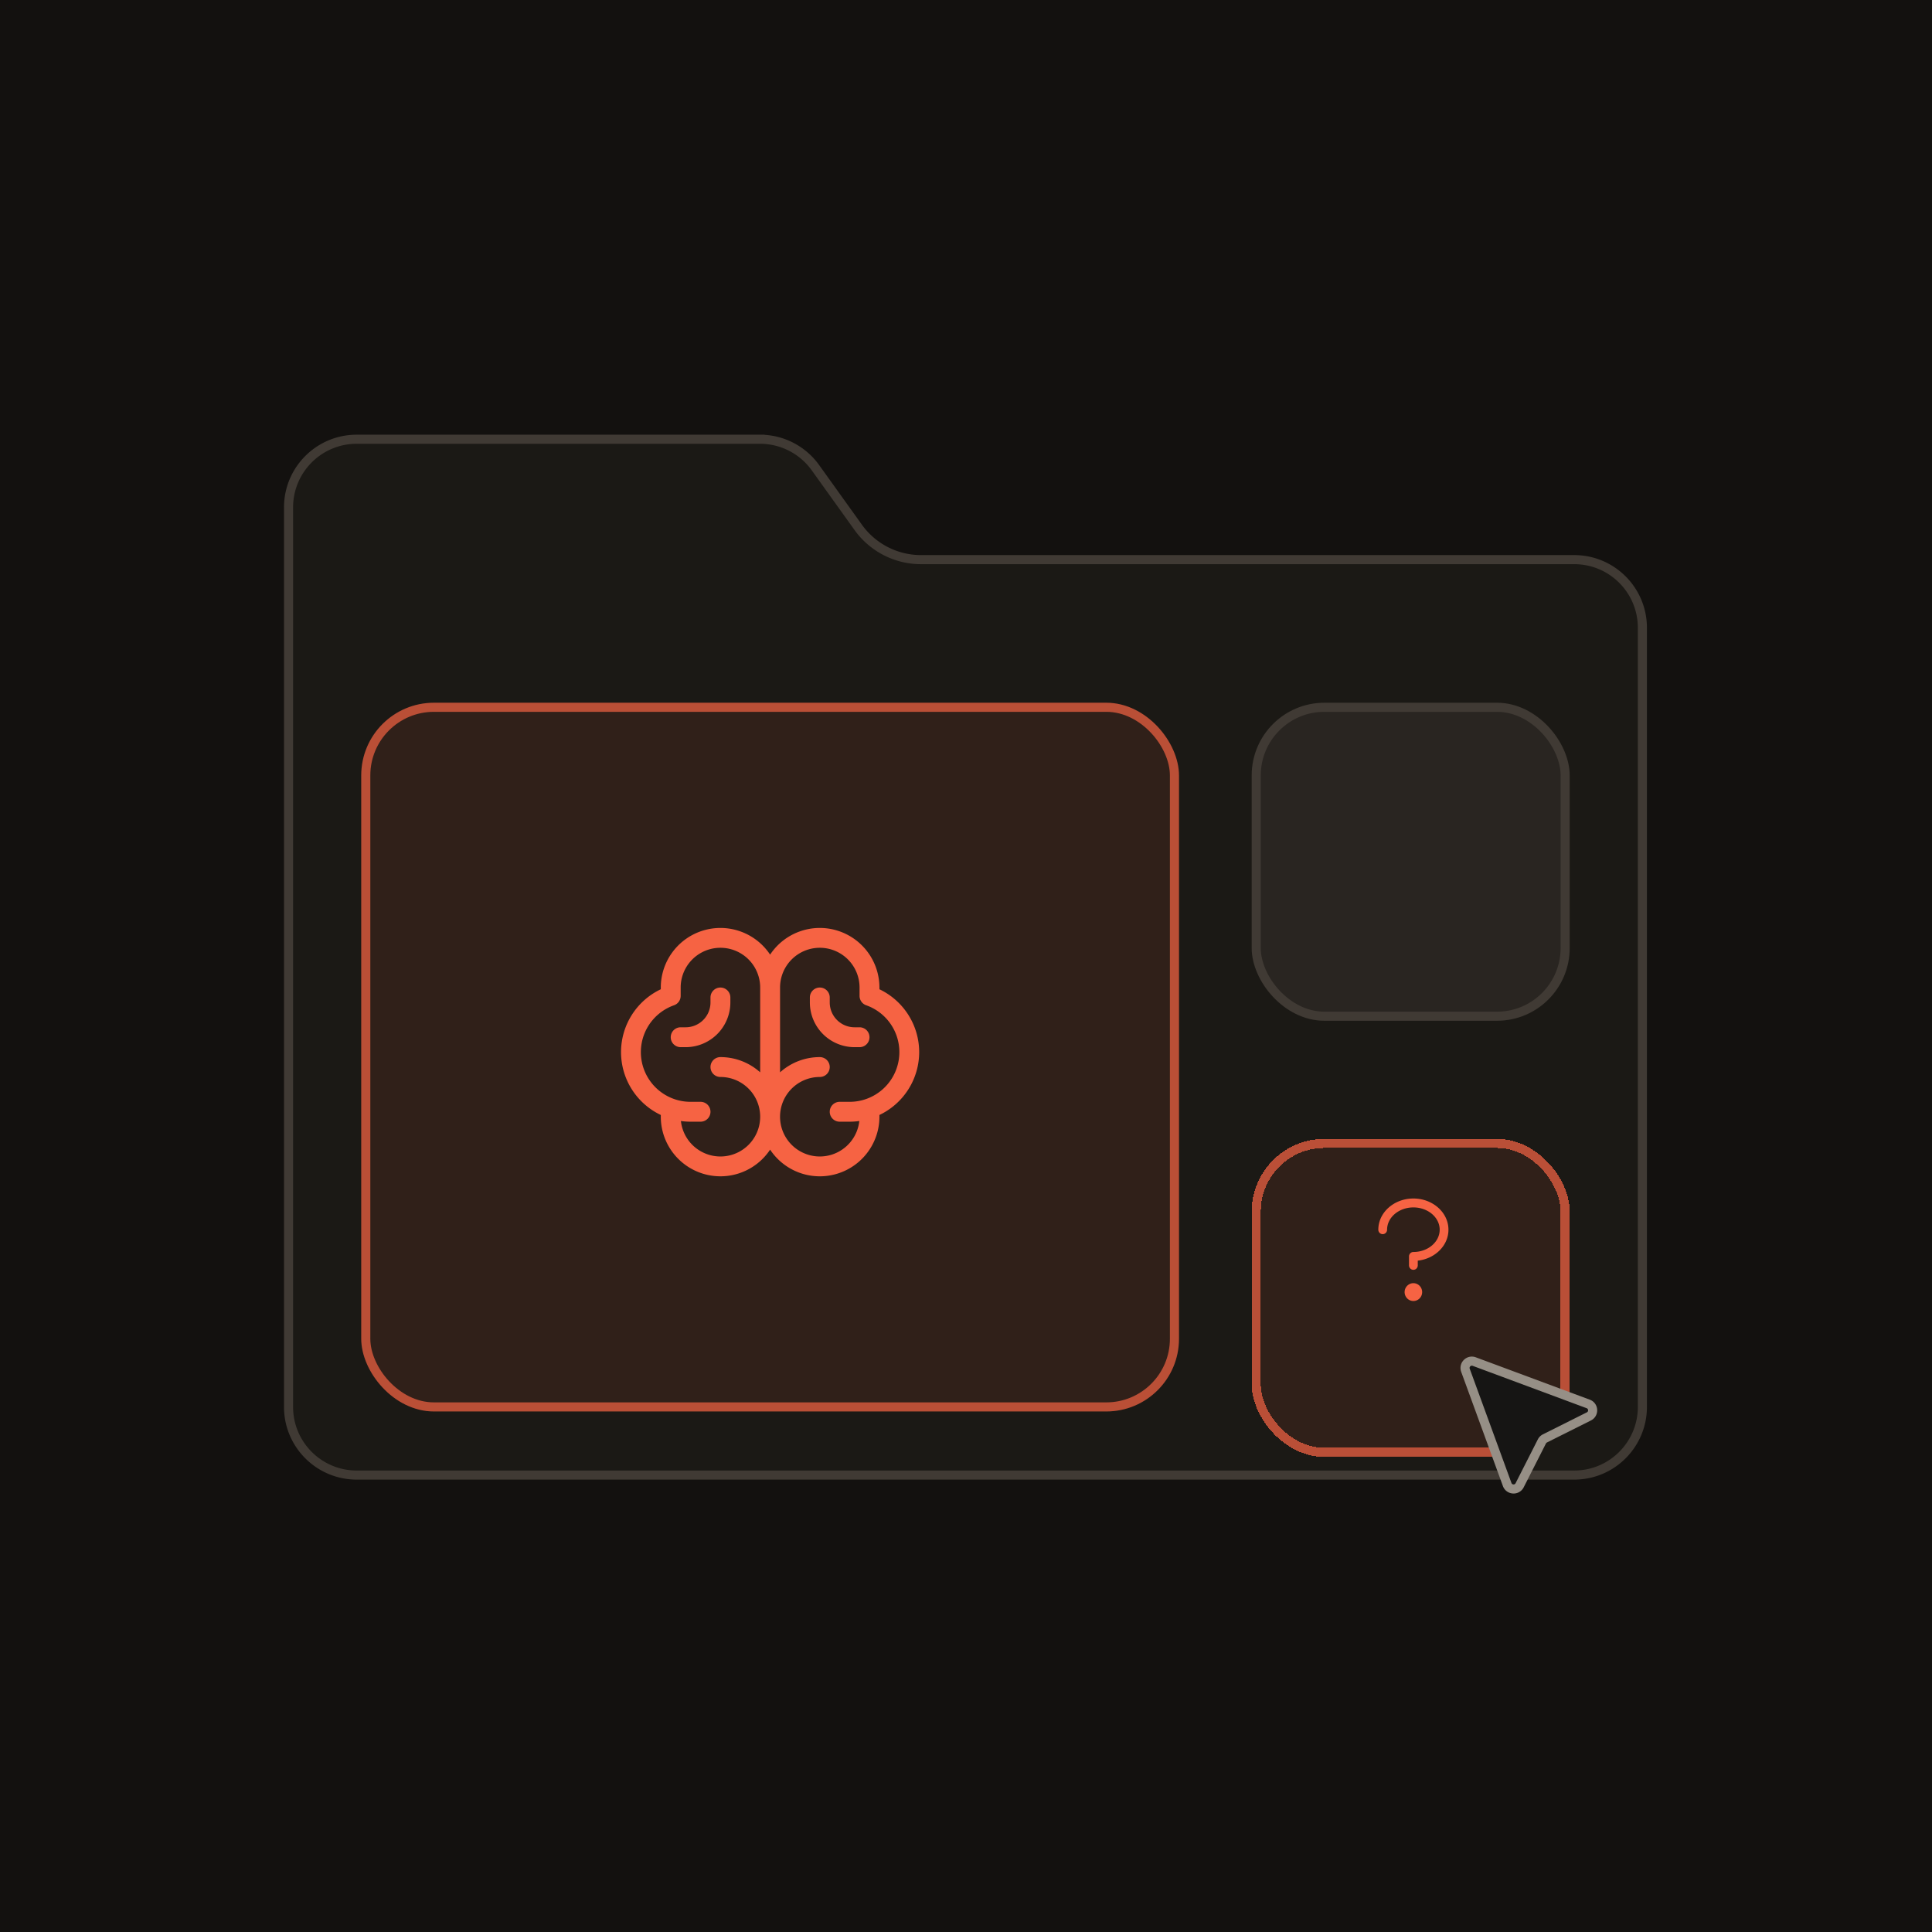 <svg xmlns="http://www.w3.org/2000/svg" width="1000" height="1000" fill="none"><path fill="#13110F" d="M0 0h1000v1000H0z"/><path fill="#1B1915" stroke="#403A34" stroke-width="4.703" d="M850.094 324.938v403.28c0 19.48-15.792 35.272-35.272 35.272H184.624c-19.481 0-35.273-15.792-35.273-35.272V262.624c0-19.481 15.792-35.273 35.273-35.273h208.774a35.273 35.273 0 0 1 28.666 14.72l22.164 30.913a39.977 39.977 0 0 0 32.488 16.682h338.106c19.48 0 35.272 15.792 35.272 35.272z"/><rect width="423.267" height="366.832" x="186.975" y="363.738" fill="#F66343" fill-opacity=".1" rx="37.624"/><rect width="418.565" height="362.129" x="189.327" y="366.089" stroke="#F66343" stroke-opacity=".7" stroke-width="4.703" rx="35.272"/><rect width="159.901" height="159.901" x="650.218" y="366.089" fill="#292521" stroke="#403A34" stroke-width="4.703" rx="35.272"/><g filter="url(#a)" shape-rendering="crispEdges"><rect width="164.604" height="164.604" x="647.867" y="565.965" fill="#F66343" fill-opacity=".1" rx="37.624"/><rect width="159.901" height="159.901" x="650.218" y="568.317" stroke="#F66343" stroke-opacity=".7" stroke-width="4.703" rx="35.272"/></g><path fill="#F66343" d="M749.715 636.491c0 8.221-6.939 15.026-15.881 16.02v2.434a2.33 2.33 0 0 1-.665 1.631 2.249 2.249 0 0 1-1.604.676 2.25 2.25 0 0 1-1.605-.676 2.328 2.328 0 0 1-.664-1.631v-4.614c0-.611.239-1.198.664-1.631a2.254 2.254 0 0 1 1.605-.675c7.507 0 13.613-5.173 13.613-11.534 0-6.361-6.106-11.534-13.613-11.534s-13.613 5.173-13.613 11.534c0 .612-.239 1.198-.665 1.631a2.247 2.247 0 0 1-1.604.676 2.247 2.247 0 0 1-1.604-.676 2.325 2.325 0 0 1-.665-1.631c0-8.904 8.142-16.147 18.151-16.147 10.008 0 18.15 7.243 18.15 16.147zm-18.15 27.681c-.898 0-1.775.271-2.521.778a4.598 4.598 0 0 0-1.672 2.07 4.691 4.691 0 0 0-.258 2.666 4.644 4.644 0 0 0 1.242 2.362 4.517 4.517 0 0 0 2.323 1.262 4.47 4.47 0 0 0 2.622-.262 4.562 4.562 0 0 0 2.037-1.699 4.674 4.674 0 0 0-.565-5.826 4.5 4.5 0 0 0-3.208-1.351z"/><path fill="#161514" stroke="#968F86" stroke-width="4.703" d="M758.524 709.266c-1.032-2.827 1.722-5.565 4.542-4.517l58.987 21.923c2.891 1.075 3.108 5.08.35 6.461l-22.751 11.387a3.53 3.53 0 0 0-1.566 1.557l-11.517 22.686c-1.396 2.75-5.4 2.51-6.458-.387l-21.587-59.11z"/><path fill="#F66343" d="M475.767 544.582a36.082 36.082 0 0 0-20.575-32.542v-.894a30.868 30.868 0 0 0-21.967-29.525 30.86 30.86 0 0 0-34.616 12.493 30.866 30.866 0 0 0-34.615-12.493 30.86 30.86 0 0 0-21.968 29.525v.894a36.013 36.013 0 0 0-20.58 32.535 36.007 36.007 0 0 0 20.58 32.535v.907a30.866 30.866 0 0 0 41.341 29.003 30.862 30.862 0 0 0 15.242-11.971 30.862 30.862 0 0 0 56.583-17.032v-.907a36.066 36.066 0 0 0 20.575-32.528zm-102.877 54.01a20.573 20.573 0 0 1-20.454-18.363c1.664.237 3.342.357 5.022.36h5.144a5.141 5.141 0 0 0 5.144-5.144 5.141 5.141 0 0 0-5.144-5.144h-5.144a25.722 25.722 0 0 1-25.379-21.372 25.72 25.72 0 0 1 16.808-28.607 5.146 5.146 0 0 0 3.427-4.848v-4.328a20.575 20.575 0 0 1 41.151 0v43.891a30.727 30.727 0 0 0-20.575-7.883 5.143 5.143 0 1 0 0 10.287 20.575 20.575 0 0 1 0 41.151zm66.87-28.291h-5.144a5.143 5.143 0 0 0 0 10.288h5.144a36.071 36.071 0 0 0 5.022-.36 20.583 20.583 0 0 1-14.143 17.371 20.584 20.584 0 0 1-21.626-5.839 20.576 20.576 0 0 1 15.315-34.32 5.147 5.147 0 0 0 3.638-1.506 5.147 5.147 0 0 0 0-7.275 5.143 5.143 0 0 0-3.638-1.506 30.729 30.729 0 0 0-20.575 7.883v-43.891a20.578 20.578 0 0 1 20.575-20.575 20.578 20.578 0 0 1 20.576 20.575v4.328a5.146 5.146 0 0 0 3.427 4.848 25.718 25.718 0 0 1 8.026 43.933 25.722 25.722 0 0 1-16.597 6.046zm10.288-33.435a5.143 5.143 0 0 1-5.144 5.144h-2.572a23.148 23.148 0 0 1-23.147-23.148v-2.572a5.146 5.146 0 0 1 5.143-5.144 5.144 5.144 0 0 1 5.144 5.144v2.572a12.858 12.858 0 0 0 12.86 12.86h2.572a5.141 5.141 0 0 1 5.144 5.144zm-95.162 5.144h-2.572a5.143 5.143 0 0 1 0-10.288h2.572c3.411 0 6.682-1.355 9.093-3.767a12.856 12.856 0 0 0 3.767-9.093v-2.572a5.146 5.146 0 0 1 5.144-5.144 5.143 5.143 0 0 1 5.144 5.144v2.572a23.148 23.148 0 0 1-23.148 23.148z"/><defs><filter id="a" width="258.663" height="258.663" x="600.837" y="542.451" color-interpolation-filters="sRGB" filterUnits="userSpaceOnUse"><feFlood flood-opacity="0" result="BackgroundImageFix"/><feColorMatrix in="SourceAlpha" result="hardAlpha" values="0 0 0 0 0 0 0 0 0 0 0 0 0 0 0 0 0 0 127 0"/><feOffset dy="23.515"/><feGaussianBlur stdDeviation="23.515"/><feComposite in2="hardAlpha" operator="out"/><feColorMatrix values="0 0 0 0 0 0 0 0 0 0 0 0 0 0 0 0 0 0 1 0"/><feBlend in2="BackgroundImageFix" result="effect1_dropShadow_136_968"/><feBlend in="SourceGraphic" in2="effect1_dropShadow_136_968" result="shape"/></filter></defs></svg>